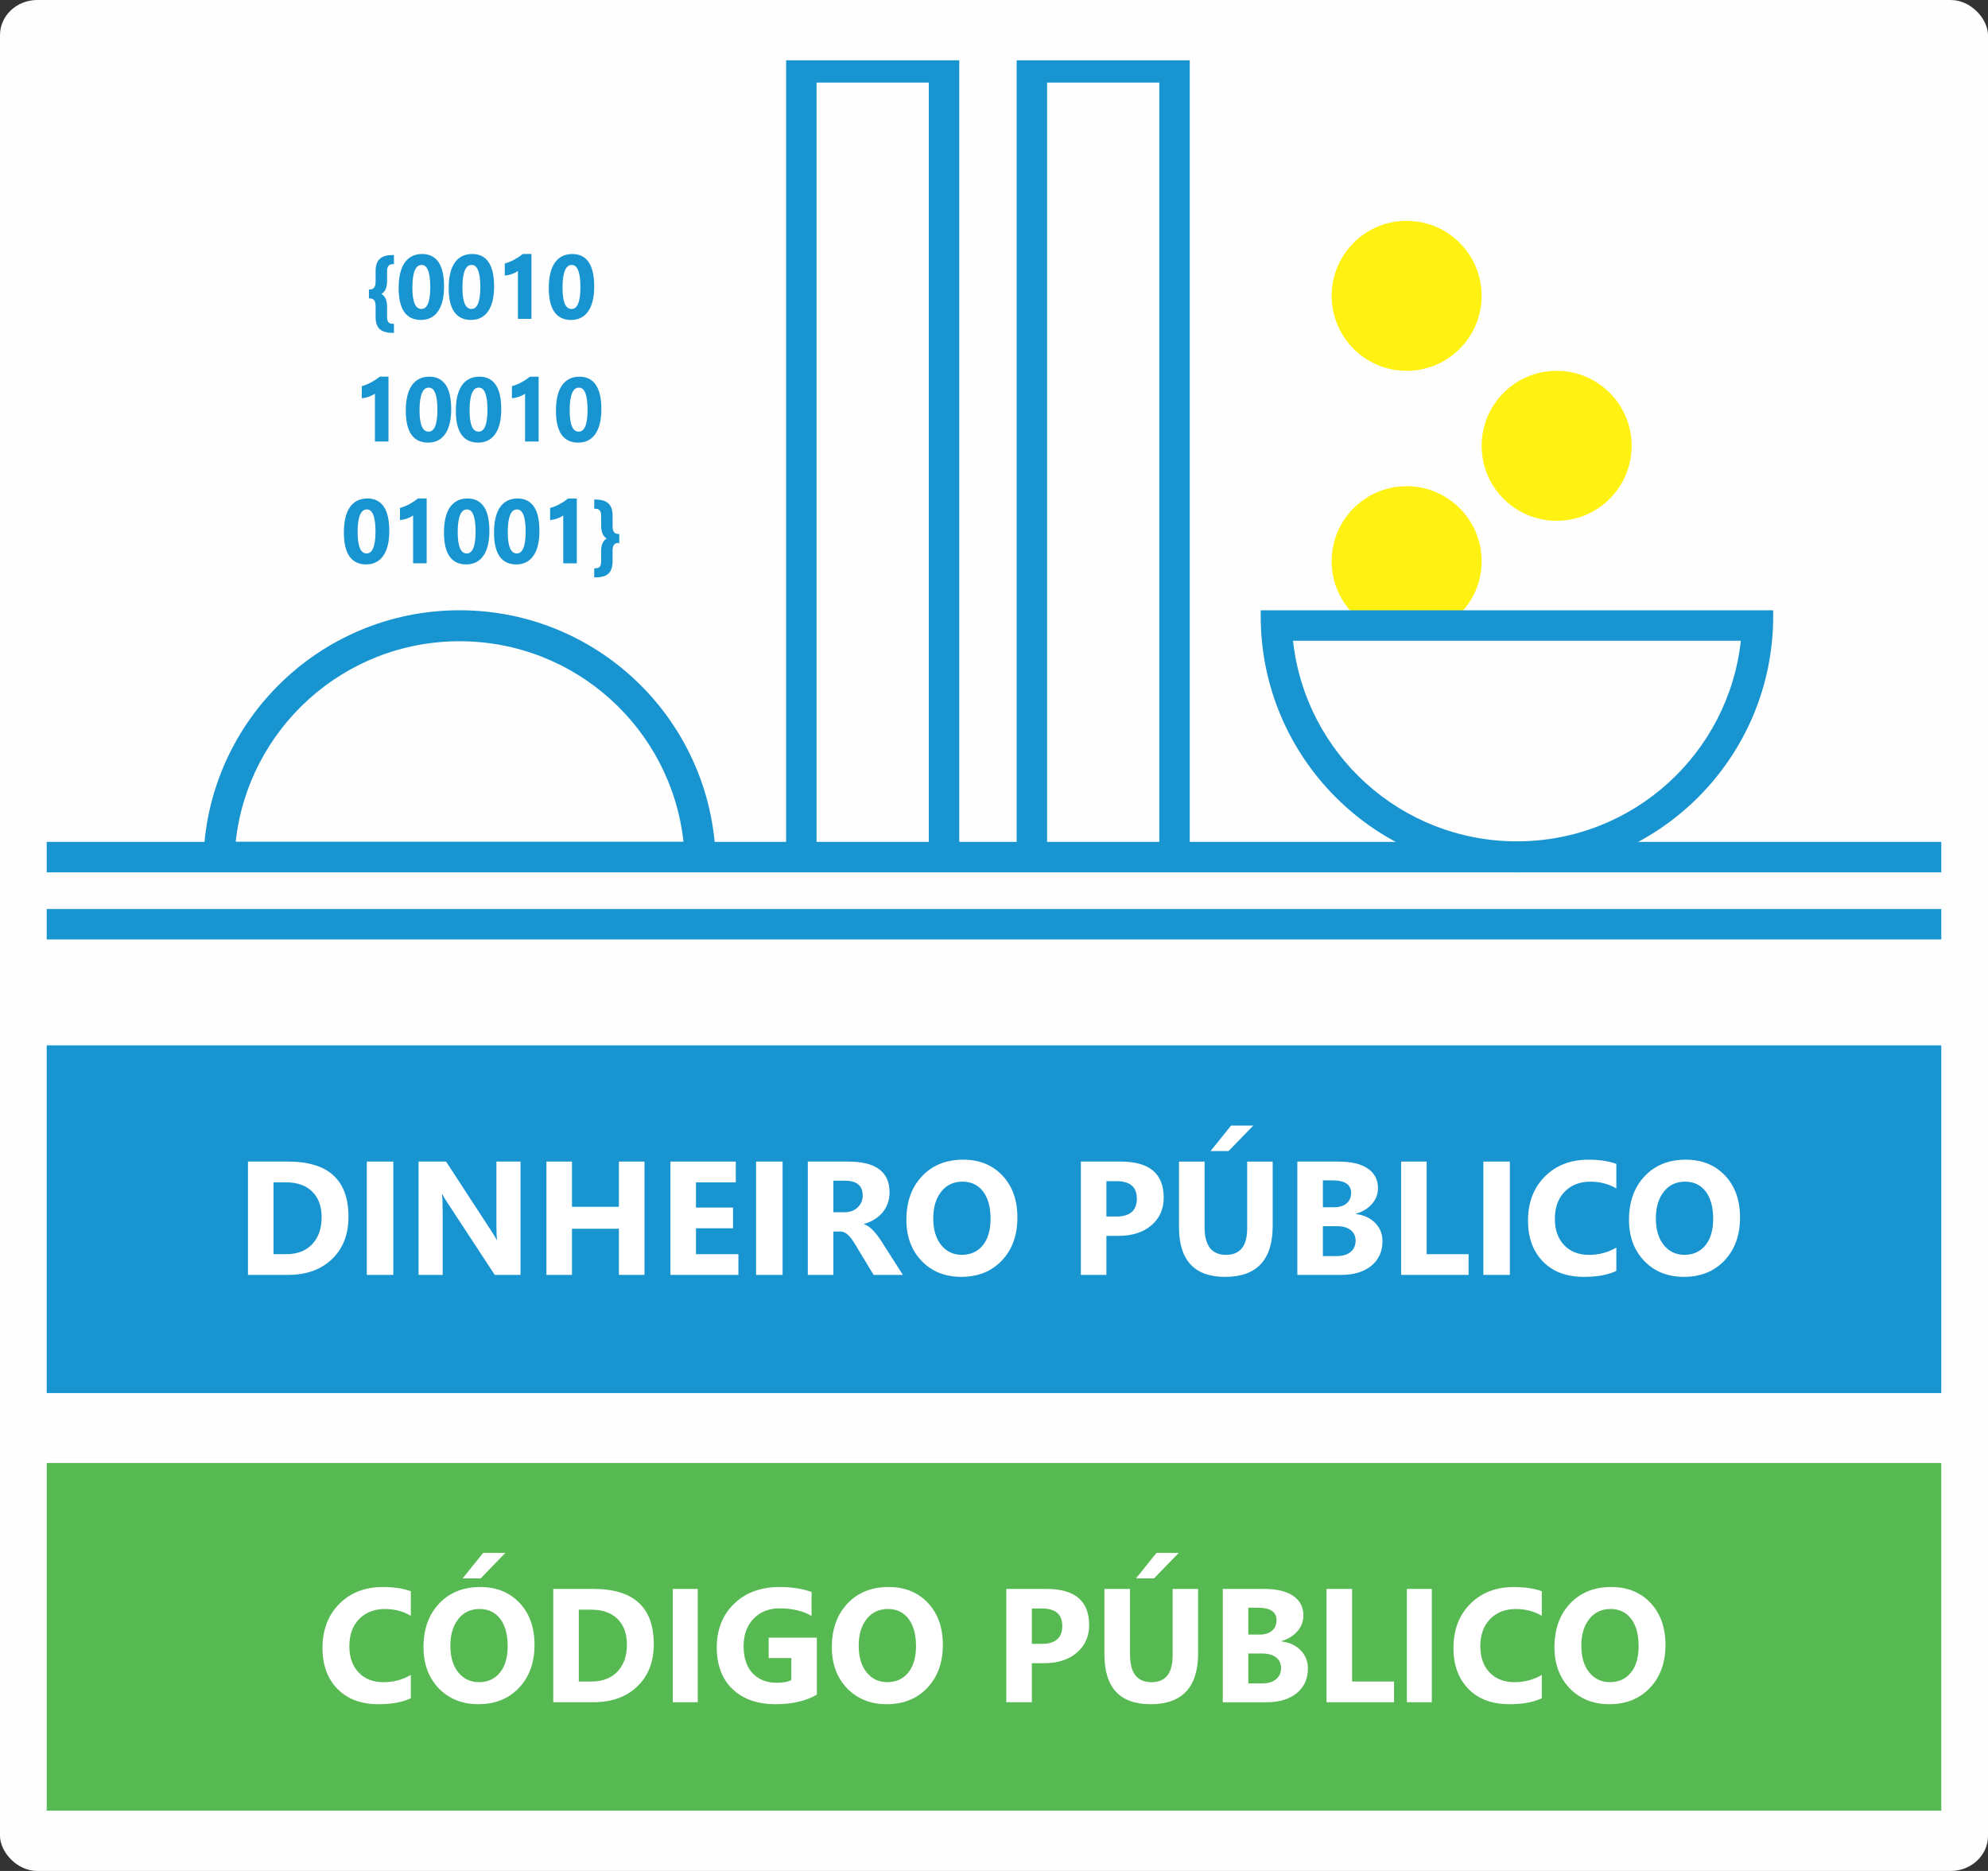 <?xml version="1.0" encoding="UTF-8"?>
<svg xmlns="http://www.w3.org/2000/svg" xmlns:xlink="http://www.w3.org/1999/xlink" xmlns:xodm="http://www.corel.com/coreldraw/odm/2003" xml:space="preserve" width="85mm" height="80mm" version="1.1" style="shape-rendering:geometricPrecision; text-rendering:geometricPrecision; image-rendering:optimizeQuality; fill-rule:evenodd; clip-rule:evenodd" viewBox="0 0 1279.43 1204.17">
 <rect x="0" y="0" width="1279.43" height="1204.17" fill="#333333" stroke="none"/>
 <defs>
  <style type="text/css">
   
    .str0 {stroke:#1894D1;stroke-width:1.15;stroke-miterlimit:22.926}
    .fil0 {fill:#FEFEFE}
    .fil1 {fill:#FFF212}
    .fil2 {fill:#57B952}
    .fil3 {fill:#1894D1}
    .fil5 {fill:#1894D1;fill-rule:nonzero}
    .fil4 {fill:white;fill-rule:nonzero}
   
  </style>
 </defs>
 <g id="Camada_x0020_1">
  <g id="_2000514547136">
   <rect class="fil0" width="1279.43" height="1204.17" rx="23.99" ry="22.58"></rect>
   <circle class="fil1" cx="905.28" cy="361.2" r="48.27"></circle>
   <circle class="fil1" cx="1001.82" cy="286.93" r="48.27"></circle>
   <circle class="fil1" cx="905.28" cy="190.4" r="48.27"></circle>
   <rect class="fil2" x="30.07" y="941.59" width="1219.28" height="223.77"></rect>
   <rect class="fil3" x="30.07" y="672.81" width="1219.28" height="223.77"></rect>
   <rect class="fil3" x="30.07" y="585.05" width="1219.28" height="19.59"></rect>
   <rect class="fil3" x="30.07" y="541.85" width="1219.28" height="19.59"></rect>
   <polygon class="fil3" points="525.52,53.14 597.75,53.14 597.75,546.66 617.34,546.66 617.34,53.14 617.34,38.81 597.75,38.81 525.52,38.81 505.93,38.81 505.93,53.14 505.93,546.66 525.52,546.66 "></polygon>
   <polygon class="fil3" points="673.88,53.14 746.1,53.14 746.1,546.66 765.69,546.66 765.69,53.14 765.69,38.81 746.1,38.81 673.88,38.81 654.29,38.81 654.29,53.14 654.29,546.66 673.88,546.66 "></polygon>
   <path class="fil3" d="M295.78 392.78c91.07,0 164.9,73.83 164.9,164.9 0,1.25 -0.02,2.5 -0.05,3.75l-4.99 0 -14.96 0 -289.83 0 -14.96 0 -4.99 0c-0.03,-1.25 -0.05,-2.5 -0.05,-3.75 0,-91.07 73.83,-164.9 164.9,-164.9zm144.1 149.06c-7.89,-72.61 -69.39,-129.12 -144.1,-129.12 -74.71,0 -136.2,56.51 -144.1,129.12l288.19 0z"></path>
   <path class="fil3" d="M976.26 561.44c-91.07,0 -164.9,-73.83 -164.9,-164.9 0,-1.25 0.02,-2.5 0.05,-3.75l4.99 0 14.96 0 289.83 0 14.96 0 4.99 0c0.03,1.25 0.05,2.5 0.05,3.75 0,91.07 -73.83,164.9 -164.9,164.9zm-144.1 -149.06c7.89,72.61 69.39,129.12 144.1,129.12 74.71,0 136.2,-56.51 144.1,-129.12l-288.19 0z"></path>
   <path class="fil4" d="M264.41 1093c-5.31,2.57 -12.27,3.85 -20.85,3.85 -11.18,0 -19.98,-3.28 -26.39,-9.86 -6.42,-6.58 -9.62,-15.35 -9.62,-26.3 0,-11.67 3.59,-21.13 10.8,-28.38 7.2,-7.26 16.56,-10.88 28.05,-10.88 7.12,0 13.12,0.9 18,2.71l0 15.82c-4.88,-2.92 -10.43,-4.38 -16.68,-4.38 -6.84,0 -12.38,2.15 -16.58,6.46 -4.2,4.3 -6.3,10.14 -6.3,17.5 0,7.05 1.98,12.67 5.95,16.86 3.96,4.18 9.31,6.28 16.02,6.28 6.41,0 12.27,-1.56 17.59,-4.69l0 15.02z"></path>
   <path class="fil4" d="M307.95 1096.85c-10.45,0 -18.96,-3.4 -25.54,-10.19 -6.58,-6.81 -9.86,-15.66 -9.86,-26.58 0,-11.53 3.33,-20.85 10.02,-27.97 6.68,-7.12 15.52,-10.69 26.54,-10.69 10.42,0 18.83,3.42 25.26,10.22 6.42,6.82 9.63,15.82 9.63,26.96 0,11.46 -3.33,20.71 -10,27.72 -6.65,7.01 -15.35,10.52 -26.06,10.52zm0.71 -61.28c-5.76,0 -10.35,2.15 -13.73,6.49 -3.39,4.32 -5.09,10.03 -5.09,17.15 0,7.22 1.7,12.93 5.09,17.15 3.39,4.2 7.83,6.3 13.32,6.3 5.68,0 10.15,-2.05 13.49,-6.13 3.31,-4.1 4.98,-9.76 4.98,-17.01 0,-7.57 -1.62,-13.45 -4.83,-17.65 -3.23,-4.2 -7.64,-6.3 -13.23,-6.3zm16.58 -36.11l-15.92 16.42 -11.6 0 13.23 -16.42 14.29 0z"></path>
   <path class="fil4" d="M356.06 1095.58l0 -72.93 25.85 0c25.9,0 38.85,11.84 38.85,35.55 0,11.35 -3.54,20.42 -10.61,27.2 -7.07,6.79 -16.47,10.17 -28.25,10.17l-25.85 0zm16.44 -59.56l0 46.23 8.14 0c7.12,0 12.69,-2.14 16.75,-6.41 4.04,-4.27 6.08,-10.09 6.08,-17.45 0,-6.94 -2.01,-12.41 -6.02,-16.39 -4.03,-3.99 -9.65,-5.99 -16.91,-5.99l-8.04 0z"></path>
   <path class="fil4" d="M525.73 1090.7c-7.12,4.1 -15.97,6.15 -26.56,6.15 -11.72,0 -20.97,-3.25 -27.74,-9.74 -6.75,-6.49 -10.14,-15.43 -10.14,-26.82 0,-11.46 3.7,-20.8 11.09,-28.02 7.38,-7.24 17.22,-10.85 29.49,-10.85 7.72,0 14.55,1.08 20.43,3.21l0 15.41c-5.62,-3.26 -12.5,-4.88 -20.64,-4.88 -6.82,0 -12.36,2.21 -16.65,6.63 -4.3,4.43 -6.44,10.33 -6.44,17.72 0,7.48 1.93,13.28 5.76,17.39 3.85,4.1 9.04,6.15 15.59,6.15 3.94,0 7.07,-0.56 9.36,-1.67l0 -14.25 -14.58 0 0 -13.12 31.02 0 0 36.68z"></path>
   <path class="fil4" d="M570.75 1096.85c-10.45,0 -18.96,-3.4 -25.54,-10.19 -6.58,-6.81 -9.86,-15.66 -9.86,-26.58 0,-11.53 3.33,-20.85 10.02,-27.97 6.68,-7.12 15.52,-10.69 26.54,-10.69 10.42,0 18.83,3.42 25.26,10.22 6.42,6.82 9.63,15.82 9.63,26.96 0,11.46 -3.33,20.71 -10,27.72 -6.65,7.01 -15.35,10.52 -26.06,10.52zm0.71 -61.28c-5.76,0 -10.35,2.15 -13.73,6.49 -3.39,4.32 -5.09,10.03 -5.09,17.15 0,7.22 1.7,12.93 5.09,17.15 3.39,4.2 7.83,6.3 13.32,6.3 5.68,0 10.15,-2.05 13.49,-6.13 3.31,-4.1 4.98,-9.76 4.98,-17.01 0,-7.57 -1.62,-13.45 -4.83,-17.65 -3.23,-4.2 -7.64,-6.3 -13.23,-6.3z"></path>
   <path class="fil4" d="M664.08 1070.46l0 25.12 -16.44 0 0 -72.93 25.74 0c18.38,0 27.57,7.74 27.57,23.24 0,7.32 -2.64,13.24 -7.92,17.78 -5.28,4.51 -12.31,6.79 -21.13,6.79l-7.83 0zm0 -35.21l0 22.74 6.46 0c8.75,0 13.12,-3.84 13.12,-11.49 0,-7.5 -4.38,-11.25 -13.12,-11.25l-6.46 0z"></path>
   <path class="fil4" d="M771.08 1064c0,21.89 -10.21,32.85 -30.6,32.85 -19.81,0 -29.7,-10.69 -29.7,-32.08l0 -42.11 16.47 0 0 42.31c0,11.8 4.62,17.71 13.83,17.71 9.04,0 13.58,-5.69 13.58,-17.1l0 -42.91 16.42 0 0 41.35zm-12.48 -64.54l-15.92 16.42 -11.6 0 13.23 -16.42 14.29 0z"></path>
   <path class="fil4" d="M786.95 1095.58l0 -72.93 26.56 0c8.14,0 14.39,1.49 18.77,4.48 4.37,2.97 6.56,7.19 6.56,12.6 0,3.94 -1.34,7.38 -3.99,10.33 -2.67,2.95 -6.06,5 -10.21,6.15l0 0.21c5.19,0.64 9.34,2.57 12.45,5.75 3.09,3.19 4.65,7.07 4.65,11.65 0,6.68 -2.4,11.98 -7.17,15.9 -4.79,3.91 -11.32,5.87 -19.58,5.87l-28.04 0zm16.44 -60.83l0 17.29 7.22 0c3.39,0 6.06,-0.82 8,-2.46 1.96,-1.65 2.93,-3.91 2.93,-6.79 0,-5.36 -4.01,-8.04 -12.01,-8.04l-6.14 0zm0 29.49l0 19.23 8.9 0c3.78,0 6.77,-0.89 8.92,-2.66 2.15,-1.75 3.23,-4.17 3.23,-7.22 0,-2.92 -1.06,-5.19 -3.18,-6.86 -2.14,-1.67 -5.09,-2.5 -8.89,-2.5l-8.99 0z"></path>
   <polygon class="fil4" points="897.17,1095.58 853.74,1095.58 853.74,1022.65 870.18,1022.65 870.18,1082.25 897.17,1082.25 "></polygon>
   <polygon class="fil4" points="921.48,1095.58 905.42,1095.58 905.42,1022.65 921.48,1022.65 "></polygon>
   <path class="fil4" d="M992.27 1093c-5.31,2.57 -12.27,3.85 -20.85,3.85 -11.18,0 -19.98,-3.28 -26.39,-9.86 -6.42,-6.58 -9.62,-15.35 -9.62,-26.3 0,-11.67 3.59,-21.13 10.8,-28.38 7.2,-7.26 16.56,-10.88 28.05,-10.88 7.12,0 13.12,0.9 18,2.71l0 15.82c-4.88,-2.92 -10.43,-4.38 -16.68,-4.38 -6.84,0 -12.38,2.15 -16.58,6.46 -4.2,4.3 -6.3,10.14 -6.3,17.5 0,7.05 1.98,12.67 5.95,16.86 3.96,4.18 9.31,6.28 16.02,6.28 6.41,0 12.27,-1.56 17.59,-4.69l0 15.02z"></path>
   <path class="fil4" d="M1035.81 1096.85c-10.45,0 -18.96,-3.4 -25.54,-10.19 -6.58,-6.81 -9.86,-15.66 -9.86,-26.58 0,-11.53 3.33,-20.85 10.02,-27.97 6.68,-7.12 15.52,-10.69 26.54,-10.69 10.42,0 18.83,3.42 25.26,10.22 6.42,6.82 9.63,15.82 9.63,26.96 0,11.46 -3.33,20.71 -10,27.72 -6.65,7.01 -15.35,10.52 -26.06,10.52zm0.71 -61.28c-5.76,0 -10.35,2.15 -13.73,6.49 -3.39,4.32 -5.09,10.03 -5.09,17.15 0,7.22 1.7,12.93 5.09,17.15 3.39,4.2 7.83,6.3 13.32,6.3 5.68,0 10.15,-2.05 13.49,-6.13 3.31,-4.1 4.98,-9.76 4.98,-17.01 0,-7.57 -1.62,-13.45 -4.83,-17.65 -3.23,-4.2 -7.64,-6.3 -13.23,-6.3z"></path>
   <polygon class="fil4" points="449.06,1095.58 433,1095.58 433,1022.65 449.06,1022.65 "></polygon>
   <path class="fil4" d="M159.58 820.54l0 -72.93 25.85 0c25.9,0 38.85,11.84 38.85,35.55 0,11.35 -3.54,20.42 -10.61,27.2 -7.07,6.79 -16.47,10.17 -28.25,10.17l-25.85 0zm16.44 -59.56l0 46.23 8.14 0c7.12,0 12.69,-2.14 16.75,-6.41 4.04,-4.27 6.08,-10.09 6.08,-17.45 0,-6.94 -2.01,-12.41 -6.02,-16.39 -4.03,-3.99 -9.65,-5.99 -16.91,-5.99l-8.04 0z"></path>
   <path class="fil4" d="M335 820.54l-16.58 0 -30.07 -45.83c-1.75,-2.67 -2.98,-4.69 -3.66,-6.04l-0.19 0c0.26,2.57 0.4,6.51 0.4,11.79l0 40.08 -15.52 0 0 -72.93 17.71 0 28.94 44.39c1.32,2.01 2.53,3.99 3.66,5.95l0.21 0c-0.28,-1.68 -0.42,-5.03 -0.42,-10.02l0 -40.33 15.52 0 0 72.93z"></path>
   <polygon class="fil4" points="414.79,820.54 398.31,820.54 398.31,790.84 368.11,790.84 368.11,820.54 351.67,820.54 351.67,747.61 368.11,747.61 368.11,776.71 398.31,776.71 398.31,747.61 414.79,747.61 "></polygon>
   <polygon class="fil4" points="475.22,820.54 431.47,820.54 431.47,747.61 473.53,747.61 473.53,760.98 447.91,760.98 447.91,777.21 471.76,777.21 471.76,790.53 447.91,790.53 447.91,807.21 475.22,807.21 "></polygon>
   <path class="fil4" d="M581.1 820.54l-18.87 0 -11.34 -18.77c-0.85,-1.42 -1.67,-2.69 -2.45,-3.82 -0.78,-1.11 -1.56,-2.07 -2.36,-2.86 -0.8,-0.8 -1.63,-1.41 -2.5,-1.84 -0.87,-0.42 -1.81,-0.62 -2.81,-0.62l-4.43 0 0 27.91 -16.44 0 0 -72.93 26.04 0c17.71,0 26.56,6.61 26.56,19.83 0,2.55 -0.4,4.89 -1.18,7.05 -0.78,2.15 -1.88,4.1 -3.3,5.83 -1.42,1.72 -3.14,3.21 -5.16,4.46 -2.03,1.27 -4.27,2.24 -6.75,2.95l0 0.21c1.09,0.35 2.13,0.89 3.16,1.65 1.02,0.76 2,1.65 2.95,2.67 0.96,1.02 1.86,2.12 2.73,3.28 0.87,1.16 1.65,2.31 2.36,3.44l13.78 21.56zm-44.75 -60.62l0 20.29 7.12 0c3.52,0 6.35,-1.03 8.49,-3.06 2.17,-2.07 3.26,-4.63 3.26,-7.67 0,-6.39 -3.82,-9.56 -11.46,-9.56l-7.41 0z"></path>
   <path class="fil4" d="M618.73 821.81c-10.45,0 -18.96,-3.4 -25.54,-10.19 -6.58,-6.81 -9.86,-15.66 -9.86,-26.58 0,-11.53 3.33,-20.85 10.02,-27.97 6.68,-7.12 15.52,-10.69 26.54,-10.69 10.42,0 18.83,3.42 25.26,10.22 6.42,6.82 9.63,15.82 9.63,26.96 0,11.46 -3.33,20.71 -10,27.72 -6.65,7.01 -15.35,10.52 -26.06,10.52zm0.71 -61.28c-5.76,0 -10.35,2.15 -13.73,6.49 -3.39,4.32 -5.09,10.03 -5.09,17.15 0,7.22 1.7,12.93 5.09,17.15 3.39,4.2 7.83,6.3 13.32,6.3 5.68,0 10.15,-2.05 13.49,-6.13 3.31,-4.1 4.98,-9.76 4.98,-17.01 0,-7.57 -1.62,-13.45 -4.83,-17.65 -3.23,-4.2 -7.64,-6.3 -13.23,-6.3z"></path>
   <path class="fil4" d="M712.06 795.42l0 25.12 -16.44 0 0 -72.93 25.74 0c18.38,0 27.57,7.74 27.57,23.24 0,7.32 -2.64,13.24 -7.92,17.78 -5.28,4.51 -12.31,6.79 -21.13,6.79l-7.83 0zm0 -35.21l0 22.74 6.46 0c8.75,0 13.12,-3.84 13.12,-11.49 0,-7.5 -4.38,-11.25 -13.12,-11.25l-6.46 0z"></path>
   <path class="fil4" d="M819.07 788.96c0,21.89 -10.21,32.85 -30.6,32.85 -19.81,0 -29.7,-10.69 -29.7,-32.08l0 -42.11 16.47 0 0 42.31c0,11.8 4.62,17.71 13.83,17.71 9.04,0 13.58,-5.69 13.58,-17.1l0 -42.91 16.42 0 0 41.35zm-12.48 -64.54l-15.92 16.42 -11.6 0 13.23 -16.42 14.29 0z"></path>
   <path class="fil4" d="M834.94 820.54l0 -72.93 26.56 0c8.14,0 14.39,1.49 18.77,4.48 4.37,2.97 6.56,7.19 6.56,12.6 0,3.94 -1.34,7.38 -3.99,10.33 -2.67,2.95 -6.06,5 -10.21,6.15l0 0.21c5.19,0.64 9.34,2.57 12.45,5.75 3.09,3.19 4.65,7.07 4.65,11.65 0,6.68 -2.4,11.98 -7.17,15.9 -4.79,3.91 -11.32,5.87 -19.58,5.87l-28.04 0zm16.44 -60.83l0 17.29 7.22 0c3.39,0 6.06,-0.82 8,-2.46 1.96,-1.65 2.93,-3.91 2.93,-6.79 0,-5.36 -4.01,-8.04 -12.01,-8.04l-6.14 0zm0 29.49l0 19.23 8.9 0c3.78,0 6.77,-0.89 8.92,-2.66 2.15,-1.75 3.23,-4.17 3.23,-7.22 0,-2.92 -1.06,-5.19 -3.18,-6.86 -2.14,-1.67 -5.09,-2.5 -8.89,-2.5l-8.99 0z"></path>
   <polygon class="fil4" points="945.15,820.54 901.72,820.54 901.72,747.61 918.16,747.61 918.16,807.21 945.15,807.21 "></polygon>
   <path class="fil4" d="M1040.25 817.96c-5.31,2.57 -12.27,3.85 -20.85,3.85 -11.18,0 -19.98,-3.28 -26.39,-9.86 -6.42,-6.58 -9.62,-15.35 -9.62,-26.3 0,-11.67 3.59,-21.13 10.8,-28.38 7.2,-7.26 16.56,-10.88 28.05,-10.88 7.12,0 13.12,0.9 18,2.71l0 15.82c-4.88,-2.92 -10.43,-4.38 -16.68,-4.38 -6.84,0 -12.38,2.15 -16.58,6.46 -4.2,4.3 -6.3,10.14 -6.3,17.5 0,7.05 1.98,12.67 5.95,16.86 3.96,4.18 9.31,6.28 16.02,6.28 6.41,0 12.27,-1.56 17.59,-4.69l0 15.02z"></path>
   <path class="fil4" d="M1083.79 821.81c-10.45,0 -18.96,-3.4 -25.54,-10.19 -6.58,-6.81 -9.86,-15.66 -9.86,-26.58 0,-11.53 3.33,-20.85 10.02,-27.97 6.68,-7.12 15.52,-10.69 26.54,-10.69 10.42,0 18.83,3.42 25.26,10.22 6.42,6.82 9.63,15.82 9.63,26.96 0,11.46 -3.33,20.71 -10,27.72 -6.65,7.01 -15.35,10.52 -26.06,10.52zm0.71 -61.28c-5.76,0 -10.35,2.15 -13.73,6.49 -3.39,4.32 -5.09,10.03 -5.09,17.15 0,7.22 1.7,12.93 5.09,17.15 3.39,4.2 7.83,6.3 13.32,6.3 5.68,0 10.15,-2.05 13.49,-6.13 3.31,-4.1 4.98,-9.76 4.98,-17.01 0,-7.57 -1.62,-13.45 -4.83,-17.65 -3.23,-4.2 -7.64,-6.3 -13.23,-6.3z"></path>
   <polygon class="fil4" points="971.71,820.54 954.65,820.54 954.65,747.61 971.71,747.61 "></polygon>
   <polygon class="fil4" points="503.65,820.54 486.59,820.54 486.59,747.61 503.65,747.61 "></polygon>
   <polygon class="fil4" points="253.13,820.54 236.07,820.54 236.07,747.61 253.13,747.61 "></polygon>
   <path class="fil5 str0" d="M252.96 213.68c-3.76,0 -6.48,-0.75 -8.15,-2.26 -1.68,-1.51 -2.51,-3.99 -2.51,-7.44l0 -7.17c0,-3.51 -1.44,-5.29 -4.29,-5.34l0 -4.58c2.85,-0.06 4.29,-1.89 4.29,-5.51l0 -6.78c0,-3.56 0.85,-6.1 2.56,-7.62 1.71,-1.52 4.41,-2.29 8.1,-2.29l0 4.75c-2.95,0 -4.43,1.68 -4.43,5.02l0 6.59c0,4.29 -1.42,6.97 -4.26,8.06l0 0.14c2.84,1.05 4.26,3.75 4.26,8.11l0 6.4c0,1.84 0.33,3.18 0.99,4 0.67,0.82 1.81,1.24 3.44,1.24l0 4.68zm4.18 -28.34c0,-6.95 1.24,-12.23 3.72,-15.85 2.49,-3.63 6.1,-5.44 10.84,-5.44 9.01,0 13.51,6.8 13.51,20.37 0,6.7 -1.23,11.85 -3.68,15.48 -2.45,3.62 -6,5.44 -10.65,5.44 -9.17,0 -13.75,-6.67 -13.75,-19.99zm7.68 -0.19c0,9.52 2.13,14.27 6.4,14.27 4.18,0 6.27,-4.88 6.27,-14.65 0,-9.89 -2.05,-14.83 -6.13,-14.83 -4.36,0 -6.54,5.07 -6.54,15.21zm24.53 0.19c0,-6.95 1.24,-12.23 3.72,-15.85 2.49,-3.63 6.1,-5.44 10.84,-5.44 9.01,0 13.51,6.8 13.51,20.37 0,6.7 -1.23,11.85 -3.68,15.48 -2.45,3.62 -6,5.44 -10.65,5.44 -9.17,0 -13.75,-6.67 -13.75,-19.99zm7.68 -0.19c0,9.52 2.13,14.27 6.4,14.27 4.18,0 6.27,-4.88 6.27,-14.65 0,-9.89 -2.05,-14.83 -6.13,-14.83 -4.36,0 -6.54,5.07 -6.54,15.21zm44.44 -21.1l0 40.58 -7.57 0 0 -31.39c-0.85,0.78 -2.05,1.5 -3.61,2.18 -1.55,0.67 -3.18,1.1 -4.85,1.3l0 -6.7c3.97,-1.19 7.73,-3.19 11.25,-5.97l4.78 0zm12.3 21.3c0,-6.95 1.24,-12.23 3.72,-15.85 2.49,-3.63 6.1,-5.44 10.84,-5.44 9.01,0 13.51,6.8 13.51,20.37 0,6.7 -1.23,11.85 -3.68,15.48 -2.45,3.62 -6,5.44 -10.65,5.44 -9.17,0 -13.75,-6.67 -13.75,-19.99zm7.68 -0.19c0,9.52 2.13,14.27 6.4,14.27 4.18,0 6.27,-4.88 6.27,-14.65 0,-9.89 -2.05,-14.83 -6.13,-14.83 -4.36,0 -6.54,5.07 -6.54,15.21z"></path>
   <path class="fil5 str0" d="M249.44 243l0 40.58 -7.57 0 0 -31.39c-0.85,0.78 -2.05,1.5 -3.61,2.18 -1.55,0.67 -3.18,1.1 -4.85,1.3l0 -6.7c3.97,-1.19 7.73,-3.19 11.25,-5.97l4.78 0zm12.3 21.3c0,-6.95 1.24,-12.23 3.72,-15.85 2.49,-3.63 6.1,-5.44 10.84,-5.44 9.01,0 13.51,6.8 13.51,20.37 0,6.7 -1.23,11.85 -3.68,15.48 -2.45,3.62 -6,5.44 -10.65,5.44 -9.17,0 -13.75,-6.67 -13.75,-19.99zm7.68 -0.19c0,9.52 2.13,14.27 6.4,14.27 4.18,0 6.27,-4.88 6.27,-14.65 0,-9.89 -2.05,-14.83 -6.13,-14.83 -4.36,0 -6.54,5.07 -6.54,15.21zm24.53 0.19c0,-6.95 1.24,-12.23 3.72,-15.85 2.49,-3.63 6.1,-5.44 10.84,-5.44 9.01,0 13.51,6.8 13.51,20.37 0,6.7 -1.23,11.85 -3.68,15.48 -2.45,3.62 -6,5.44 -10.65,5.44 -9.17,0 -13.75,-6.67 -13.75,-19.99zm7.68 -0.19c0,9.52 2.13,14.27 6.4,14.27 4.18,0 6.27,-4.88 6.27,-14.65 0,-9.89 -2.05,-14.83 -6.13,-14.83 -4.36,0 -6.54,5.07 -6.54,15.21zm44.44 -21.1l0 40.58 -7.57 0 0 -31.39c-0.85,0.78 -2.05,1.5 -3.61,2.18 -1.55,0.67 -3.18,1.1 -4.85,1.3l0 -6.7c3.97,-1.19 7.73,-3.19 11.25,-5.97l4.78 0zm12.3 21.3c0,-6.95 1.24,-12.23 3.72,-15.85 2.49,-3.63 6.1,-5.44 10.84,-5.44 9.01,0 13.51,6.8 13.51,20.37 0,6.7 -1.23,11.85 -3.68,15.48 -2.45,3.62 -6,5.44 -10.65,5.44 -9.17,0 -13.75,-6.67 -13.75,-19.99zm7.68 -0.19c0,9.52 2.13,14.27 6.4,14.27 4.18,0 6.27,-4.88 6.27,-14.65 0,-9.89 -2.05,-14.83 -6.13,-14.83 -4.36,0 -6.54,5.07 -6.54,15.21z"></path>
   <path class="fil5 str0" d="M221.89 342.69c0,-6.95 1.24,-12.23 3.72,-15.85 2.49,-3.63 6.1,-5.44 10.84,-5.44 9.01,0 13.51,6.8 13.51,20.37 0,6.7 -1.23,11.85 -3.68,15.48 -2.45,3.62 -6,5.44 -10.65,5.44 -9.17,0 -13.75,-6.67 -13.75,-19.99zm7.68 -0.19c0,9.52 2.13,14.27 6.4,14.27 4.18,0 6.27,-4.88 6.27,-14.65 0,-9.89 -2.05,-14.83 -6.13,-14.83 -4.36,0 -6.54,5.07 -6.54,15.21zm44.44 -21.1l0 40.58 -7.57 0 0 -31.39c-0.85,0.78 -2.05,1.5 -3.61,2.18 -1.55,0.67 -3.18,1.1 -4.85,1.3l0 -6.7c3.97,-1.19 7.73,-3.19 11.25,-5.97l4.78 0zm12.3 21.3c0,-6.95 1.24,-12.23 3.72,-15.85 2.49,-3.63 6.1,-5.44 10.84,-5.44 9.01,0 13.51,6.8 13.51,20.37 0,6.7 -1.23,11.85 -3.68,15.48 -2.45,3.62 -6,5.44 -10.65,5.44 -9.17,0 -13.75,-6.67 -13.75,-19.99zm7.68 -0.19c0,9.52 2.13,14.27 6.4,14.27 4.18,0 6.27,-4.88 6.27,-14.65 0,-9.89 -2.05,-14.83 -6.13,-14.83 -4.36,0 -6.54,5.07 -6.54,15.21zm24.53 0.19c0,-6.95 1.24,-12.23 3.72,-15.85 2.49,-3.63 6.1,-5.44 10.84,-5.44 9.01,0 13.51,6.8 13.51,20.37 0,6.7 -1.23,11.85 -3.68,15.48 -2.45,3.62 -6,5.44 -10.65,5.44 -9.17,0 -13.75,-6.67 -13.75,-19.99zm7.68 -0.19c0,9.52 2.13,14.27 6.4,14.27 4.18,0 6.27,-4.88 6.27,-14.65 0,-9.89 -2.05,-14.83 -6.13,-14.83 -4.36,0 -6.54,5.07 -6.54,15.21zm44.44 -21.1l0 40.58 -7.57 0 0 -31.39c-0.85,0.78 -2.05,1.5 -3.61,2.18 -1.55,0.67 -3.18,1.1 -4.85,1.3l0 -6.7c3.97,-1.19 7.73,-3.19 11.25,-5.97l4.78 0zm27.32 27.43c-2.86,0.06 -4.29,1.85 -4.29,5.4l0 6.97c0,3.45 -0.81,5.96 -2.42,7.52 -1.61,1.55 -4.36,2.32 -8.25,2.32l0 -4.68c1.57,-0.02 2.71,-0.43 3.41,-1.21 0.7,-0.79 1.05,-2.11 1.05,-3.97l0 -6.57c0,-4.29 1.41,-6.95 4.23,-7.97l0 -0.11c-2.83,-1.08 -4.23,-3.83 -4.23,-8.25l0 -6.45c0,-3.34 -1.48,-5.02 -4.45,-5.02l0 -4.75c3.75,0 6.46,0.78 8.14,2.33 1.68,1.56 2.53,4.06 2.53,7.49l0 6.92c0,3.58 1.43,5.4 4.29,5.45l0 4.58z"></path>
  </g>
 </g>
</svg>
